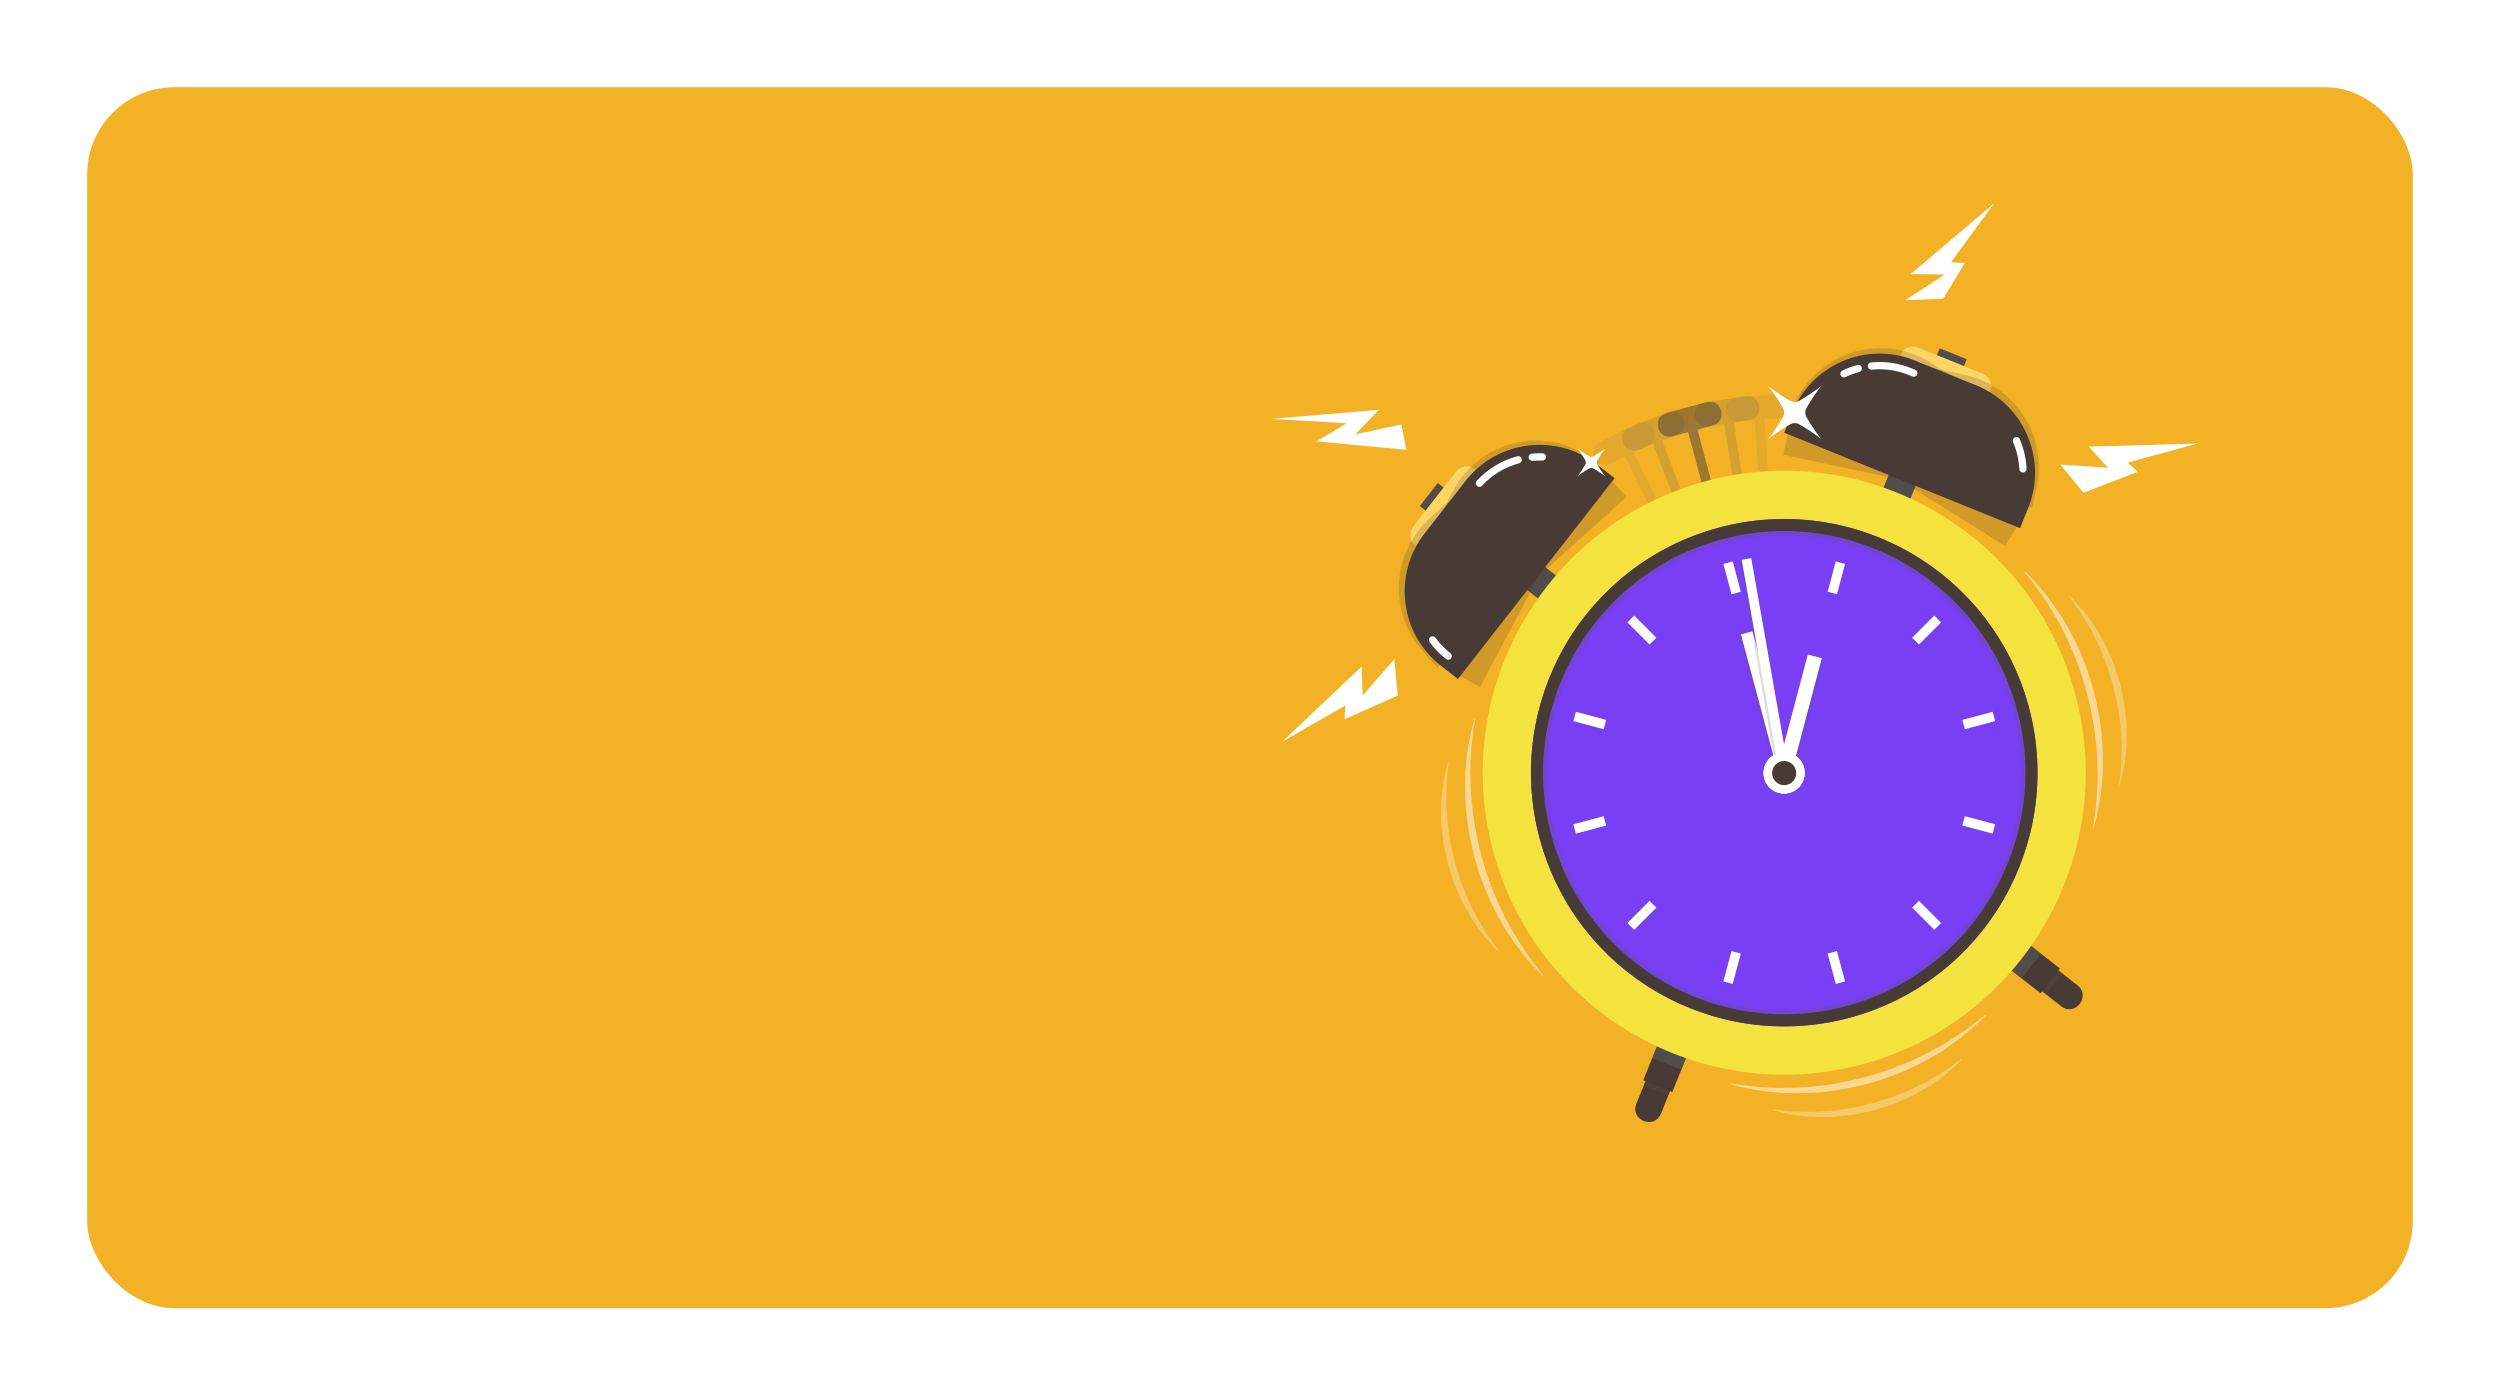 <?xml version="1.0" encoding="UTF-8"?> <svg xmlns="http://www.w3.org/2000/svg" width="860" height="480" viewBox="0 0 860 480" fill="none"> <g filter="url(#filter0_d)"> <rect x="30" y="20" width="800" height="420" rx="30" fill="#F3B126"></rect> <g clip-path="url(#clip0)"> <path opacity="0.2" d="M600.445 126.268C595.799 127.008 591.162 127.739 586.516 128.479C581.057 129.343 582.351 137.553 587.81 136.688C589.577 136.406 591.352 136.123 593.119 135.849L597.4 162.921L600.677 162.398L596.396 135.326C598.18 135.043 599.955 134.761 601.739 134.478C607.206 133.606 605.903 125.404 600.445 126.268Z" fill="#5D5E5E"></path> <path opacity="0.1" d="M611.752 125.595C607.065 125.919 602.369 126.252 597.682 126.584C592.165 126.966 592.746 135.259 598.263 134.877C600.055 134.752 601.847 134.628 603.639 134.503L605.547 161.849L608.857 161.617L606.949 134.27C608.74 134.146 610.532 134.021 612.333 133.896C617.849 133.497 617.277 125.213 611.752 125.595Z" fill="#5D5E5E"></path> <path opacity="0.2" d="M573.832 131.869C569.443 133.556 565.055 135.242 560.666 136.929C555.506 138.915 558.476 146.668 563.636 144.69C565.834 143.843 568.024 143.003 570.223 142.156L568.672 142.754L578.486 168.356L581.58 167.167L571.766 141.566C573.442 140.918 575.126 140.278 576.801 139.63C581.97 137.635 578.992 129.883 573.832 131.869Z" fill="#5D5E5E"></path> <path opacity="0.1" d="M563.196 135.824C558.974 137.885 554.743 139.954 550.52 142.015C545.551 144.441 549.185 151.911 554.154 149.485C556.676 148.255 559.198 147.025 561.72 145.787L558.999 147.117L571.003 171.763L573.981 170.308L561.977 145.663C563.595 144.873 565.204 144.084 566.822 143.294C571.807 140.868 568.166 133.398 563.196 135.824Z" fill="#5D5E5E"></path> <g opacity="0.7"> <path opacity="0.7" d="M583.915 137.791L580.71 138.651L587.795 165.138L591 164.277L583.915 137.791Z" fill="#483B36"></path> <path opacity="0.4" d="M583.918 137.793L580.713 138.653L581.787 142.666L584.992 141.806L583.918 137.793Z" fill="#5D5E5E"></path> <path opacity="0.7" d="M589.129 136.389C584.591 137.611 580.045 138.824 575.507 140.045C570.165 141.483 568.016 133.456 573.359 132.018C577.897 130.797 582.443 129.584 586.981 128.362C592.323 126.933 594.472 134.96 589.129 136.389Z" fill="#483B36"></path> <path opacity="0.2" d="M592.066 131.304L570.43 137.112C570.97 139.115 572.836 140.768 575.507 140.054C580.045 138.832 584.591 137.619 589.129 136.397C591.801 135.674 592.597 133.306 592.066 131.304Z" fill="#5D5E5E"></path> </g> <path d="M709.021 336.141C702.484 331.022 695.946 325.912 689.409 320.793C691.284 318.392 693.151 315.99 695.026 313.589C701.563 318.707 708.1 323.818 714.637 328.936C719.432 332.692 713.816 339.896 709.021 336.141Z" fill="#483B36"></path> <path opacity="0.2" d="M696.322 314.608L690.705 321.81L703.779 332.041L709.397 324.838L696.322 314.608Z" fill="#5D5E5E"></path> <path d="M695.55 312.947L688.91 321.46L701.984 331.692L708.624 323.18L695.55 312.947Z" fill="#483B36"></path> <path opacity="0.5" d="M695.547 312.934L688.907 321.446L695.444 326.562L702.084 318.05L695.547 312.934Z" fill="#5D5E5E"></path> <path d="M580.709 349.967C577.598 357.67 574.495 365.373 571.384 373.084C569.103 378.735 560.641 375.311 562.923 369.661C566.034 361.958 569.136 354.255 572.247 346.552C575.076 347.691 577.888 348.829 580.709 349.967Z" fill="#483B36"></path> <path opacity="0.2" d="M571.622 348.076L565.408 363.485L573.869 366.908L580.083 351.499L571.622 348.076Z" fill="#5D5E5E"></path> <path d="M571.483 346.223L565.268 361.632L575.267 365.679L581.483 350.27L571.483 346.223Z" fill="#483B36"></path> <path opacity="0.5" d="M571.486 346.228L568.379 353.932L578.378 357.979L581.486 350.274L571.486 346.228Z" fill="#5D5E5E"></path> <path d="M667.278 109.863L645.524 163.795L654.755 167.53L676.508 113.598L667.278 109.863Z" fill="#483B36"></path> <path opacity="0.5" d="M667.278 109.863L645.524 163.795L654.755 167.53L676.508 113.598L667.278 109.863Z" fill="#5D5E5E"></path> <path d="M652.46 115.524C652.46 115.524 653.157 113.796 654.011 111.668C654.874 109.541 657.628 108.652 660.183 109.682L681.719 118.399C684.266 119.429 685.635 121.989 684.78 124.116L683.229 127.963L652.46 115.524Z" fill="#FFD563"></path> <path opacity="0.2" d="M700.625 157.362C704.342 139.854 693.184 122.645 675.705 118.923L653.389 114.17C635.909 110.447 618.729 121.623 615.012 139.131L613.461 146.444L699.074 164.666L700.625 157.362Z" fill="#483B36"></path> <path opacity="0.2" d="M693.673 171.447C703.139 156.274 698.535 136.273 683.378 126.792L664.032 114.676C648.876 105.195 628.916 109.807 619.451 124.989L615.493 131.329L689.716 177.787L693.673 171.447Z" fill="#483B36"></path> <path d="M697.697 164.749C704.392 148.155 696.386 129.268 679.819 122.562L658.665 114.003C642.098 107.298 623.242 115.316 616.547 131.91L613.751 138.849L694.901 171.688L697.697 164.749Z" fill="#483B36"></path> <path d="M494.595 156.212L488.467 164.07L534.233 199.877L540.361 192.019L494.595 156.212Z" fill="#483B36"></path> <path opacity="0.5" d="M494.595 156.212L488.467 164.07L534.233 199.877L540.361 192.019L494.595 156.212Z" fill="#5D5E5E"></path> <path d="M486.344 170.84L500.646 152.51C502.338 150.341 505.175 149.726 506.976 151.139L510.244 153.698L489.811 179.889C489.811 179.889 488.351 178.743 486.543 177.33C484.743 175.909 484.651 173.009 486.344 170.84Z" fill="#FFD563"></path> <path opacity="0.2" d="M554.536 155.385C542.581 142.081 522.124 141.009 508.842 152.983L491.885 168.273C478.604 180.247 477.534 200.738 489.488 214.041L494.482 219.6L559.521 160.944L554.536 155.385Z" fill="#483B36"></path> <path opacity="0.2" d="M543.635 145.363C527.856 136.963 508.27 142.962 499.882 158.767L489.173 178.942C480.785 194.747 486.775 214.365 502.554 222.766L509.149 226.281L550.238 148.878L543.635 145.363Z" fill="#483B36"></path> <path d="M549.525 149.9C535.447 138.882 515.114 141.383 504.113 155.484L490.069 173.491C479.068 187.592 481.565 207.959 495.643 218.977L501.525 223.58L555.407 154.504L549.525 149.9Z" fill="#483B36"></path> <path d="M694.81 141.084C694.544 140.453 693.806 140.153 693.176 140.428C692.545 140.694 692.247 141.425 692.512 142.065C693.773 145.039 694.486 148.172 694.644 151.355C694.677 152.044 695.258 152.576 695.947 152.543C696.038 152.535 696.129 152.526 696.212 152.501C696.768 152.352 697.158 151.837 697.133 151.238C696.967 147.748 696.187 144.333 694.81 141.084Z" fill="white"></path> <path d="M658.823 117.203L657.578 116.696C653.082 114.876 648.395 114.203 643.633 114.685C642.953 114.751 642.447 115.366 642.521 116.048C642.588 116.729 643.202 117.236 643.882 117.161C648.229 116.721 652.526 117.344 656.641 119.006L657.885 119.513C658.142 119.621 658.424 119.629 658.673 119.562C659.038 119.463 659.353 119.205 659.503 118.823C659.768 118.183 659.461 117.46 658.823 117.203ZM638.954 115.549C637.179 116.023 635.437 116.662 633.794 117.452C633.172 117.751 632.906 118.491 633.205 119.114C633.47 119.662 634.076 119.936 634.648 119.779C634.723 119.762 634.79 119.737 634.864 119.695C636.374 118.973 637.959 118.391 639.593 117.95C640.256 117.776 640.655 117.086 640.472 116.422C640.298 115.765 639.618 115.366 638.954 115.549Z" fill="white"></path> <path d="M493.785 209.396C493.379 208.84 492.599 208.723 492.043 209.13C491.487 209.538 491.371 210.319 491.778 210.875C493.37 213.052 495.27 215.013 497.427 216.692C497.751 216.941 498.149 217.008 498.514 216.916C498.763 216.85 498.995 216.7 499.169 216.476C499.592 215.936 499.493 215.155 498.953 214.723C496.987 213.177 495.245 211.391 493.785 209.396Z" fill="white"></path> <path d="M530.619 145.937C529.407 145.895 528.18 145.937 526.968 146.045C526.288 146.111 525.782 146.718 525.84 147.399C525.907 148.081 526.512 148.587 527.192 148.529C528.304 148.43 529.424 148.396 530.536 148.43C530.66 148.43 530.785 148.421 530.901 148.388C531.415 148.247 531.805 147.79 531.822 147.225C531.846 146.535 531.307 145.962 530.619 145.937ZM521.958 146.951C516.582 148.396 511.754 151.313 507.996 155.393C507.531 155.9 507.565 156.689 508.062 157.155C508.386 157.454 508.834 157.553 509.232 157.445C509.448 157.387 509.655 157.271 509.821 157.088C513.264 153.357 517.677 150.681 522.597 149.36C523.26 149.186 523.658 148.496 523.476 147.831C523.302 147.167 522.621 146.768 521.958 146.951Z" fill="white"></path> <path opacity="0.3" d="M729.312 225.176L727.147 218.429C727.097 218.262 727.014 218.113 726.923 217.963C726.533 217.033 726.127 216.102 725.72 215.18L724.293 211.947C723.746 210.9 723.148 209.886 722.568 208.864L720.826 205.807L720.784 205.732C720.701 205.59 720.602 205.474 720.494 205.374C719.233 203.605 718.005 201.826 716.686 200.123C715.914 199.242 715.135 198.37 714.338 197.514C713.558 196.649 712.737 195.819 711.932 194.988L711.924 194.979C711.883 194.938 711.816 194.929 711.758 194.963C711.7 195.004 711.692 195.079 711.725 195.137L715.724 200.746L719.258 206.654C719.266 206.671 719.283 206.679 719.299 206.687L722.319 212.828L724.857 219.235C724.866 219.26 724.882 219.276 724.899 219.293L726.89 225.824L728.416 232.546C728.425 232.563 728.441 232.58 728.449 232.596L729.412 239.36L729.835 246.232V246.24C729.835 246.257 729.851 246.274 729.86 246.29L729.719 253.087L729.03 259.934C729.022 259.993 729.063 260.051 729.121 260.067C729.188 260.084 729.254 260.042 729.271 259.976V259.959C729.553 258.838 729.86 257.716 730.1 256.586C730.366 255.464 730.615 254.334 730.83 253.204C730.98 252.049 731.121 250.885 731.237 249.722L731.594 246.199L731.569 246.174L731.56 242.676C731.552 241.504 731.577 240.316 731.527 239.144L731.162 235.629C731.029 234.458 730.938 233.278 730.772 232.114C730.747 231.956 730.706 231.807 730.648 231.666L729.312 225.176ZM730.142 244.653H730.208L731.303 245.866L730.142 244.653ZM498.082 252.365V252.381C497.8 253.503 497.493 254.625 497.253 255.755C496.987 256.877 496.738 258.007 496.523 259.137C496.373 260.292 496.232 261.455 496.116 262.618L495.759 266.142L495.784 266.167V269.665C495.793 270.836 495.768 272.025 495.817 273.196L496.182 276.703C496.315 277.875 496.406 279.055 496.572 280.218C496.597 280.376 496.639 280.517 496.689 280.658L498.057 287.148L500.223 293.895C500.272 294.061 500.355 294.211 500.447 294.352C500.836 295.291 501.251 296.214 501.649 297.144L503.076 300.377C503.624 301.424 504.221 302.437 504.802 303.459L506.544 306.517L506.561 306.551C506.635 306.692 506.743 306.808 506.851 306.908C508.12 308.686 509.356 310.473 510.684 312.193C511.455 313.074 512.235 313.946 513.031 314.802C513.811 315.666 514.632 316.497 515.437 317.328L515.445 317.336C515.487 317.378 515.553 317.386 515.603 317.353C515.661 317.311 515.669 317.237 515.636 317.178L511.638 311.57L508.104 305.661L508.07 305.653L505.026 299.512L502.487 293.106L502.454 293.089L500.455 286.525L498.928 279.802V279.794C498.928 279.777 498.904 279.761 498.895 279.744L497.933 272.989L497.51 266.117V266.108C497.51 266.092 497.493 266.075 497.485 266.059L497.626 259.261L498.315 252.414C498.323 252.356 498.281 252.298 498.223 252.281C498.165 252.265 498.099 252.298 498.082 252.365ZM507.855 305.62L507.88 305.628L507.855 305.62ZM502.238 292.965L502.33 293.023L502.222 292.965C502.222 292.965 502.23 292.965 502.238 292.965ZM497.153 267.687L496.083 266.499L497.219 267.687H497.153Z" fill="white"></path> <path opacity="0.5" d="M720.228 227.586L718.86 222.974L717.292 218.429L717.283 218.395L717.275 218.37C717.217 218.221 717.151 218.08 717.068 217.955C716.545 216.625 715.989 215.313 715.442 213.991L713.409 209.645C712.679 208.225 711.908 206.82 711.144 205.416L708.68 201.311L708.639 201.236V201.228C708.564 201.103 708.465 200.995 708.365 200.904L705.951 197.381C705.005 196.101 704.035 194.838 703.048 193.592C702.019 192.378 700.999 191.165 699.945 189.985C698.858 188.83 697.73 187.708 696.627 186.587L696.618 186.578C696.577 186.537 696.502 186.528 696.452 186.57C696.403 186.612 696.386 186.686 696.436 186.745L699.356 190.434L702.118 194.24L704.715 198.162L707.137 202.2C707.154 202.225 707.179 202.233 707.204 202.25L709.402 206.322L711.46 210.551L713.334 214.864L715.019 219.251V219.26C715.027 219.293 715.06 219.301 715.077 219.326L716.537 223.705L717.831 228.225L718.951 232.796L719.872 237.407C719.88 237.441 719.905 237.457 719.921 237.482L720.627 242.052L721.141 246.731L721.456 251.425L721.564 256.129V256.137C721.564 256.17 721.581 256.195 721.597 256.22L721.498 260.832L721.191 265.527L720.685 270.205L719.971 274.867C719.963 274.925 719.996 274.991 720.062 275.008C720.129 275.024 720.195 274.983 720.212 274.916V274.908C720.618 273.379 721.041 271.859 721.406 270.321C721.73 268.767 722.029 267.205 722.311 265.635C722.535 264.064 722.759 262.485 722.949 260.907L723.339 256.137C723.339 256.12 723.339 256.087 723.339 256.071C723.348 255.954 723.331 255.838 723.306 255.73L723.397 251.351C723.356 249.755 723.348 248.152 723.265 246.556L722.875 241.77C722.667 240.183 722.493 238.587 722.253 237.009C722.253 237 722.244 236.984 722.244 236.975C722.219 236.826 722.178 236.684 722.128 236.552L721.323 232.289L720.228 227.586ZM507.166 237.424V237.441C506.76 238.97 506.337 240.49 505.972 242.027C505.648 243.581 505.349 245.144 505.067 246.714C504.843 248.285 504.619 249.863 504.429 251.442L504.039 256.212C504.039 256.228 504.039 256.262 504.039 256.278C504.039 256.395 504.047 256.511 504.072 256.619L503.981 260.998C504.022 262.593 504.03 264.197 504.113 265.793L504.503 270.579C504.711 272.166 504.885 273.761 505.125 275.34C505.15 275.498 505.192 275.648 505.25 275.789L506.055 280.068L507.15 284.755L508.518 289.367L510.086 293.912L510.136 293.937C510.709 295.424 511.331 296.887 511.945 298.349L513.977 302.695C514.707 304.116 515.479 305.52 516.242 306.924L518.697 311.029L518.755 311.129C518.83 311.254 518.93 311.362 519.029 311.461L521.427 314.968C522.372 316.248 523.343 317.511 524.33 318.757C525.359 319.97 526.379 321.184 527.433 322.363C528.52 323.519 529.648 324.64 530.751 325.762L530.76 325.77C530.801 325.812 530.876 325.82 530.925 325.779C530.975 325.737 530.992 325.662 530.942 325.604L528.022 321.915L525.259 318.101L522.663 314.179L520.24 310.14C520.224 310.115 520.199 310.107 520.174 310.09L517.976 306.019L515.918 301.789L514.043 297.477L512.359 293.081L512.351 293.064C512.343 293.031 512.31 293.023 512.293 292.998L510.841 288.635L509.547 284.115L508.427 279.545L507.506 274.933C507.498 274.9 507.481 274.867 507.457 274.833L506.76 270.288L506.245 265.61L505.93 260.915L505.822 256.212V256.203C505.822 256.17 505.806 256.145 505.789 256.12L505.889 251.5L506.196 246.805L506.702 242.127L507.415 237.466C507.423 237.407 507.39 237.341 507.324 237.324C507.249 237.316 507.183 237.358 507.166 237.424ZM512.94 295.167C512.865 295.2 512.782 295.225 512.708 295.241L510.451 294.061L512.94 295.167Z" fill="white"></path> <path opacity="0.3" d="M644.628 371.988L651.365 369.819C651.53 369.769 651.68 369.686 651.829 369.594C652.767 369.204 653.687 368.797 654.608 368.39L657.835 366.96C658.881 366.412 659.893 365.814 660.913 365.232L663.966 363.487L664.041 363.445C664.182 363.362 664.298 363.263 664.397 363.146C666.164 361.883 667.94 360.654 669.64 359.332C670.52 358.56 671.391 357.778 672.245 356.981C673.108 356.2 673.938 355.377 674.767 354.571L674.775 354.563C674.817 354.521 674.825 354.455 674.792 354.396C674.751 354.338 674.676 354.33 674.618 354.363L669.026 358.368L663.128 361.908C663.111 361.917 663.103 361.941 663.095 361.95L656.964 364.974L650.568 367.517C650.543 367.525 650.527 367.542 650.51 367.559L643.99 369.553L637.278 371.082C637.262 371.09 637.245 371.107 637.228 371.115L630.476 372.079L623.615 372.503H623.607C623.59 372.503 623.573 372.519 623.557 372.528L616.771 372.386L609.935 371.697C609.877 371.688 609.819 371.73 609.802 371.788C609.786 371.855 609.827 371.921 609.894 371.938H609.91C611.03 372.22 612.15 372.528 613.278 372.777C614.398 373.043 615.527 373.292 616.655 373.508C617.808 373.658 618.969 373.799 620.131 373.915L623.648 374.273L623.673 374.248H627.166C628.335 374.239 629.522 374.264 630.691 374.215L634.2 373.849C635.37 373.716 636.548 373.625 637.71 373.458C637.867 373.433 638.017 373.392 638.158 373.334L644.628 371.988ZM625.183 372.819V372.885L623.972 373.982L625.183 372.819ZM564.316 150.166L564.308 150.191L564.316 150.166ZM576.951 144.541L576.893 144.632L576.951 144.524C576.951 144.532 576.951 144.532 576.951 144.541ZM602.187 139.447L603.373 138.375L602.178 139.513L602.187 139.447Z" fill="white"></path> <path opacity="0.5" d="M642.223 362.889L646.827 361.518L651.365 359.947L651.398 359.939L651.423 359.931C651.572 359.872 651.713 359.806 651.837 359.723C653.165 359.199 654.475 358.643 655.795 358.094L660.133 356.058C661.552 355.327 662.954 354.554 664.356 353.79L668.454 351.322L668.529 351.28H668.537C668.661 351.206 668.769 351.106 668.86 351.006L672.378 348.588C673.655 347.641 674.916 346.669 676.161 345.688C677.372 344.658 678.583 343.636 679.761 342.58C680.914 341.492 682.034 340.362 683.154 339.257L683.163 339.248C683.204 339.207 683.212 339.132 683.171 339.082C683.129 339.032 683.055 339.024 682.997 339.065L679.313 341.99L675.505 344.757L671.59 347.358L667.566 349.785C667.541 349.801 667.533 349.826 667.517 349.851L663.452 352.053L659.229 354.114L654.923 355.992L650.543 357.679H650.535C650.502 357.687 650.493 357.72 650.469 357.737L646.097 359.199L641.584 360.496L637.021 361.617L632.417 362.54C632.384 362.548 632.367 362.573 632.342 362.59L627.779 363.296L623.109 363.811L618.422 364.127L613.726 364.235H613.718C613.685 364.235 613.66 364.251 613.635 364.268L609.031 364.168L604.344 363.861L599.673 363.354L595.019 362.639C594.961 362.631 594.895 362.673 594.878 362.731C594.862 362.797 594.903 362.864 594.969 362.88H594.978C596.504 363.288 598.022 363.711 599.557 364.077C601.108 364.401 602.668 364.7 604.236 364.983C605.804 365.207 607.38 365.431 608.956 365.622L613.718 366.013C613.735 366.013 613.768 366.013 613.784 366.021C613.901 366.03 614.017 366.013 614.125 365.988L618.496 366.08C620.089 366.038 621.69 366.03 623.283 365.947L628.062 365.548C629.646 365.34 631.239 365.165 632.823 364.925C632.832 364.925 632.848 364.916 632.857 364.916C633.006 364.891 633.147 364.85 633.28 364.8L637.535 363.994L642.223 362.889Z" fill="white"></path> <path d="M713.94 228.923C728.756 284.314 695.913 341.292 640.613 356.133C585.296 370.982 528.428 338.077 513.612 282.686C498.787 227.278 531.622 170.317 586.939 155.476C642.239 140.635 699.115 173.516 713.94 228.923Z" fill="#F4E23F"></path> <path d="M679.765 321.904C716.211 285.398 716.211 226.209 679.765 189.702C643.318 153.196 584.227 153.196 547.78 189.702C511.333 226.209 511.333 285.398 547.78 321.904C584.227 358.411 643.318 358.411 679.765 321.904Z" fill="#F4E23F"></path> <path d="M697.701 279.162C710.58 232.735 683.444 184.64 637.093 171.741C590.741 158.841 542.726 186.021 529.847 232.449C516.969 278.877 544.104 326.971 590.456 339.871C636.808 352.77 684.823 325.59 697.701 279.162Z" fill="#793FF4"></path> <path d="M551.64 270.762L541.229 273.554L542.092 276.769L552.511 273.969L551.64 270.762ZM559.812 307.506L562.159 309.858L569.783 302.221L567.435 299.87L559.812 307.506ZM592.846 327.607L596.048 328.471L598.844 318.034L595.633 317.17L592.846 327.607ZM569.783 209.388L562.159 201.751L559.812 204.103L567.435 211.739L569.783 209.388ZM667.74 204.095L665.393 201.743L657.769 209.38L660.117 211.731L667.74 204.095ZM552.503 237.64L542.083 234.848L541.229 238.056L551.648 240.848L552.503 237.64ZM675.049 273.969L685.469 276.769L686.331 273.554L675.912 270.762L675.049 273.969ZM628.709 193.567L631.911 194.422L634.698 183.986L631.496 183.122L628.709 193.567ZM675.049 237.64L675.912 240.848L686.331 238.056L685.469 234.848L675.049 237.64ZM657.769 302.221L665.393 309.858L667.74 307.506L660.117 299.87L657.769 302.221ZM631.496 328.471L634.698 327.607L631.911 317.17L628.7 318.034L631.496 328.471ZM595.641 194.431L598.844 193.567L596.056 183.13L592.846 183.994L595.641 194.431Z" fill="white"></path> <path opacity="0.2" d="M591.643 173.059C546.024 185.299 518.946 232.28 531.166 277.974C543.386 323.651 590.29 350.79 635.909 338.542C681.512 326.302 708.598 279.304 696.378 233.627C684.158 187.941 637.237 160.819 591.643 173.059ZM634.856 334.612C591.41 346.27 546.737 320.427 535.098 276.927C523.459 233.411 549.243 188.672 592.688 177.006C636.117 165.348 680.798 191.173 692.446 234.69C704.085 278.19 678.285 322.953 634.856 334.612Z" fill="#5D5E5E"></path> <path d="M591.228 171.53C544.763 184.002 517.188 231.848 529.631 278.39C542.075 324.914 589.851 352.552 636.316 340.087C682.764 327.623 710.356 279.752 697.912 233.228C685.46 186.686 637.676 159.066 591.228 171.53ZM635.246 336.066C590.996 347.94 545.493 321.615 533.646 277.309C521.792 232.987 548.056 187.417 592.306 175.535C636.54 163.661 682.051 189.968 693.914 234.291C705.76 278.606 679.471 324.2 635.246 336.066Z" fill="#483B36"></path> <path opacity="0.2" d="M622.704 215.372L612.077 255.532L616.888 256.809L627.515 216.65L622.704 215.372Z" fill="#5D5E5E"></path> <path d="M621.891 215.15L611.264 255.31L616.075 256.587L626.702 216.428L621.891 215.15Z" fill="white"></path> <path d="M615.485 249.115C619.251 250.104 621.491 253.976 620.496 257.749C619.5 261.521 615.634 263.765 611.876 262.768C608.11 261.771 605.862 257.899 606.866 254.126C607.861 250.354 611.719 248.11 615.485 249.115Z" fill="white"></path> <path opacity="0.2" d="M602.099 207.358L598.093 208.433L610.974 256.59L614.981 255.515L602.099 207.358Z" fill="#5D5E5E"></path> <path d="M602.894 207.145L598.888 208.22L611.77 256.377L615.776 255.302L602.894 207.145Z" fill="white"></path> <path d="M612.548 248.858C616.389 248.185 620.039 250.744 620.72 254.591C621.392 258.43 618.836 262.095 615.004 262.776C611.163 263.449 607.513 260.89 606.832 257.051C606.152 253.195 608.716 249.531 612.548 248.858Z" fill="white"></path> <path opacity="0.2" d="M601.606 182.138L598.338 182.716L611.307 256.364L614.575 255.787L601.606 182.138Z" fill="#5D5E5E"></path> <path d="M602.418 181.999L599.151 182.576L612.119 256.225L615.387 255.648L602.418 181.999Z" fill="white"></path> <path d="M612.523 248.991C616.356 248.318 620.015 250.877 620.695 254.724C621.367 258.563 618.812 262.219 614.971 262.901C611.13 263.574 607.48 261.006 606.808 257.176C606.127 253.328 608.691 249.664 612.523 248.991Z" fill="white"></path> <path d="M613.03 251.849C615.286 251.459 617.435 252.963 617.833 255.223C618.231 257.475 616.721 259.635 614.473 260.034C612.217 260.433 610.068 258.921 609.67 256.66C609.271 254.409 610.773 252.248 613.03 251.849Z" fill="#483B36"></path> <path d="M716.736 159.489L708.714 149.792L725.214 150.931L718.503 143.627L756 142.571L731.909 149.127L735.393 152.293L716.736 159.489Z" fill="white"></path> <path d="M668.479 92.731L655.347 93.288L669.035 84.422L657.271 84.272L685.908 60L671.175 80.184L675.862 80.483L668.479 92.731Z" fill="white"></path> <path d="M480.819 229.281L479.641 216.742L468.781 229.231L468.367 219.309L441.106 245.127L462.767 232.696L462.543 237.407L480.819 229.281Z" fill="white"></path> <path d="M483.755 144.74L482.113 135.99L466.176 139.414L474.381 130.979L437 134.104L463.223 135.6L452.853 141.832L483.755 144.74Z" fill="white"></path> <path d="M615.983 127.938C616.771 128.387 617.982 128.387 618.77 127.938C620.977 126.7 623.449 125.163 626.502 122.77C624.113 125.828 622.578 128.304 621.342 130.514C620.894 131.304 620.894 132.517 621.342 133.306C622.578 135.517 624.113 137.993 626.502 141.051C623.449 138.657 620.977 137.12 618.77 135.882C617.982 135.433 616.771 135.433 615.983 135.882C613.776 137.12 611.304 138.657 608.251 141.051C610.64 137.993 612.175 135.517 613.411 133.306C613.859 132.517 613.859 131.304 613.411 130.514C612.175 128.304 610.64 125.828 608.251 122.77C611.312 125.163 613.784 126.7 615.983 127.938Z" fill="white"></path> <path d="M546.688 147C547.102 147.233 547.733 147.233 548.148 147C549.301 146.352 550.595 145.546 552.196 144.291C550.943 145.895 550.139 147.191 549.492 148.346C549.259 148.762 549.259 149.393 549.492 149.809C550.139 150.964 550.943 152.26 552.196 153.864C550.595 152.609 549.301 151.803 548.148 151.155C547.733 150.922 547.102 150.922 546.688 151.155C545.535 151.803 544.24 152.609 542.639 153.864C543.892 152.26 544.697 150.964 545.344 149.809C545.576 149.393 545.576 148.762 545.344 148.346C544.697 147.191 543.892 145.895 542.639 144.291C544.24 145.546 545.535 146.352 546.688 147Z" fill="white"></path> </g> </g> <defs> <filter id="filter0_d" x="0" y="0" width="860" height="480" filterUnits="userSpaceOnUse" color-interpolation-filters="sRGB"> <feFlood flood-opacity="0" result="BackgroundImageFix"></feFlood> <feColorMatrix in="SourceAlpha" type="matrix" values="0 0 0 0 0 0 0 0 0 0 0 0 0 0 0 0 0 0 127 0"></feColorMatrix> <feOffset dy="10"></feOffset> <feGaussianBlur stdDeviation="15"></feGaussianBlur> <feColorMatrix type="matrix" values="0 0 0 0 0.953 0 0 0 0 0.694 0 0 0 0 0.149 0 0 0 0.3 0"></feColorMatrix> <feBlend mode="normal" in2="BackgroundImageFix" result="effect1_dropShadow"></feBlend> <feBlend mode="normal" in="SourceGraphic" in2="effect1_dropShadow" result="shape"></feBlend> </filter> <clipPath id="clip0"> <rect width="319" height="328" fill="white" transform="translate(437 60)"></rect> </clipPath> </defs> </svg> 
